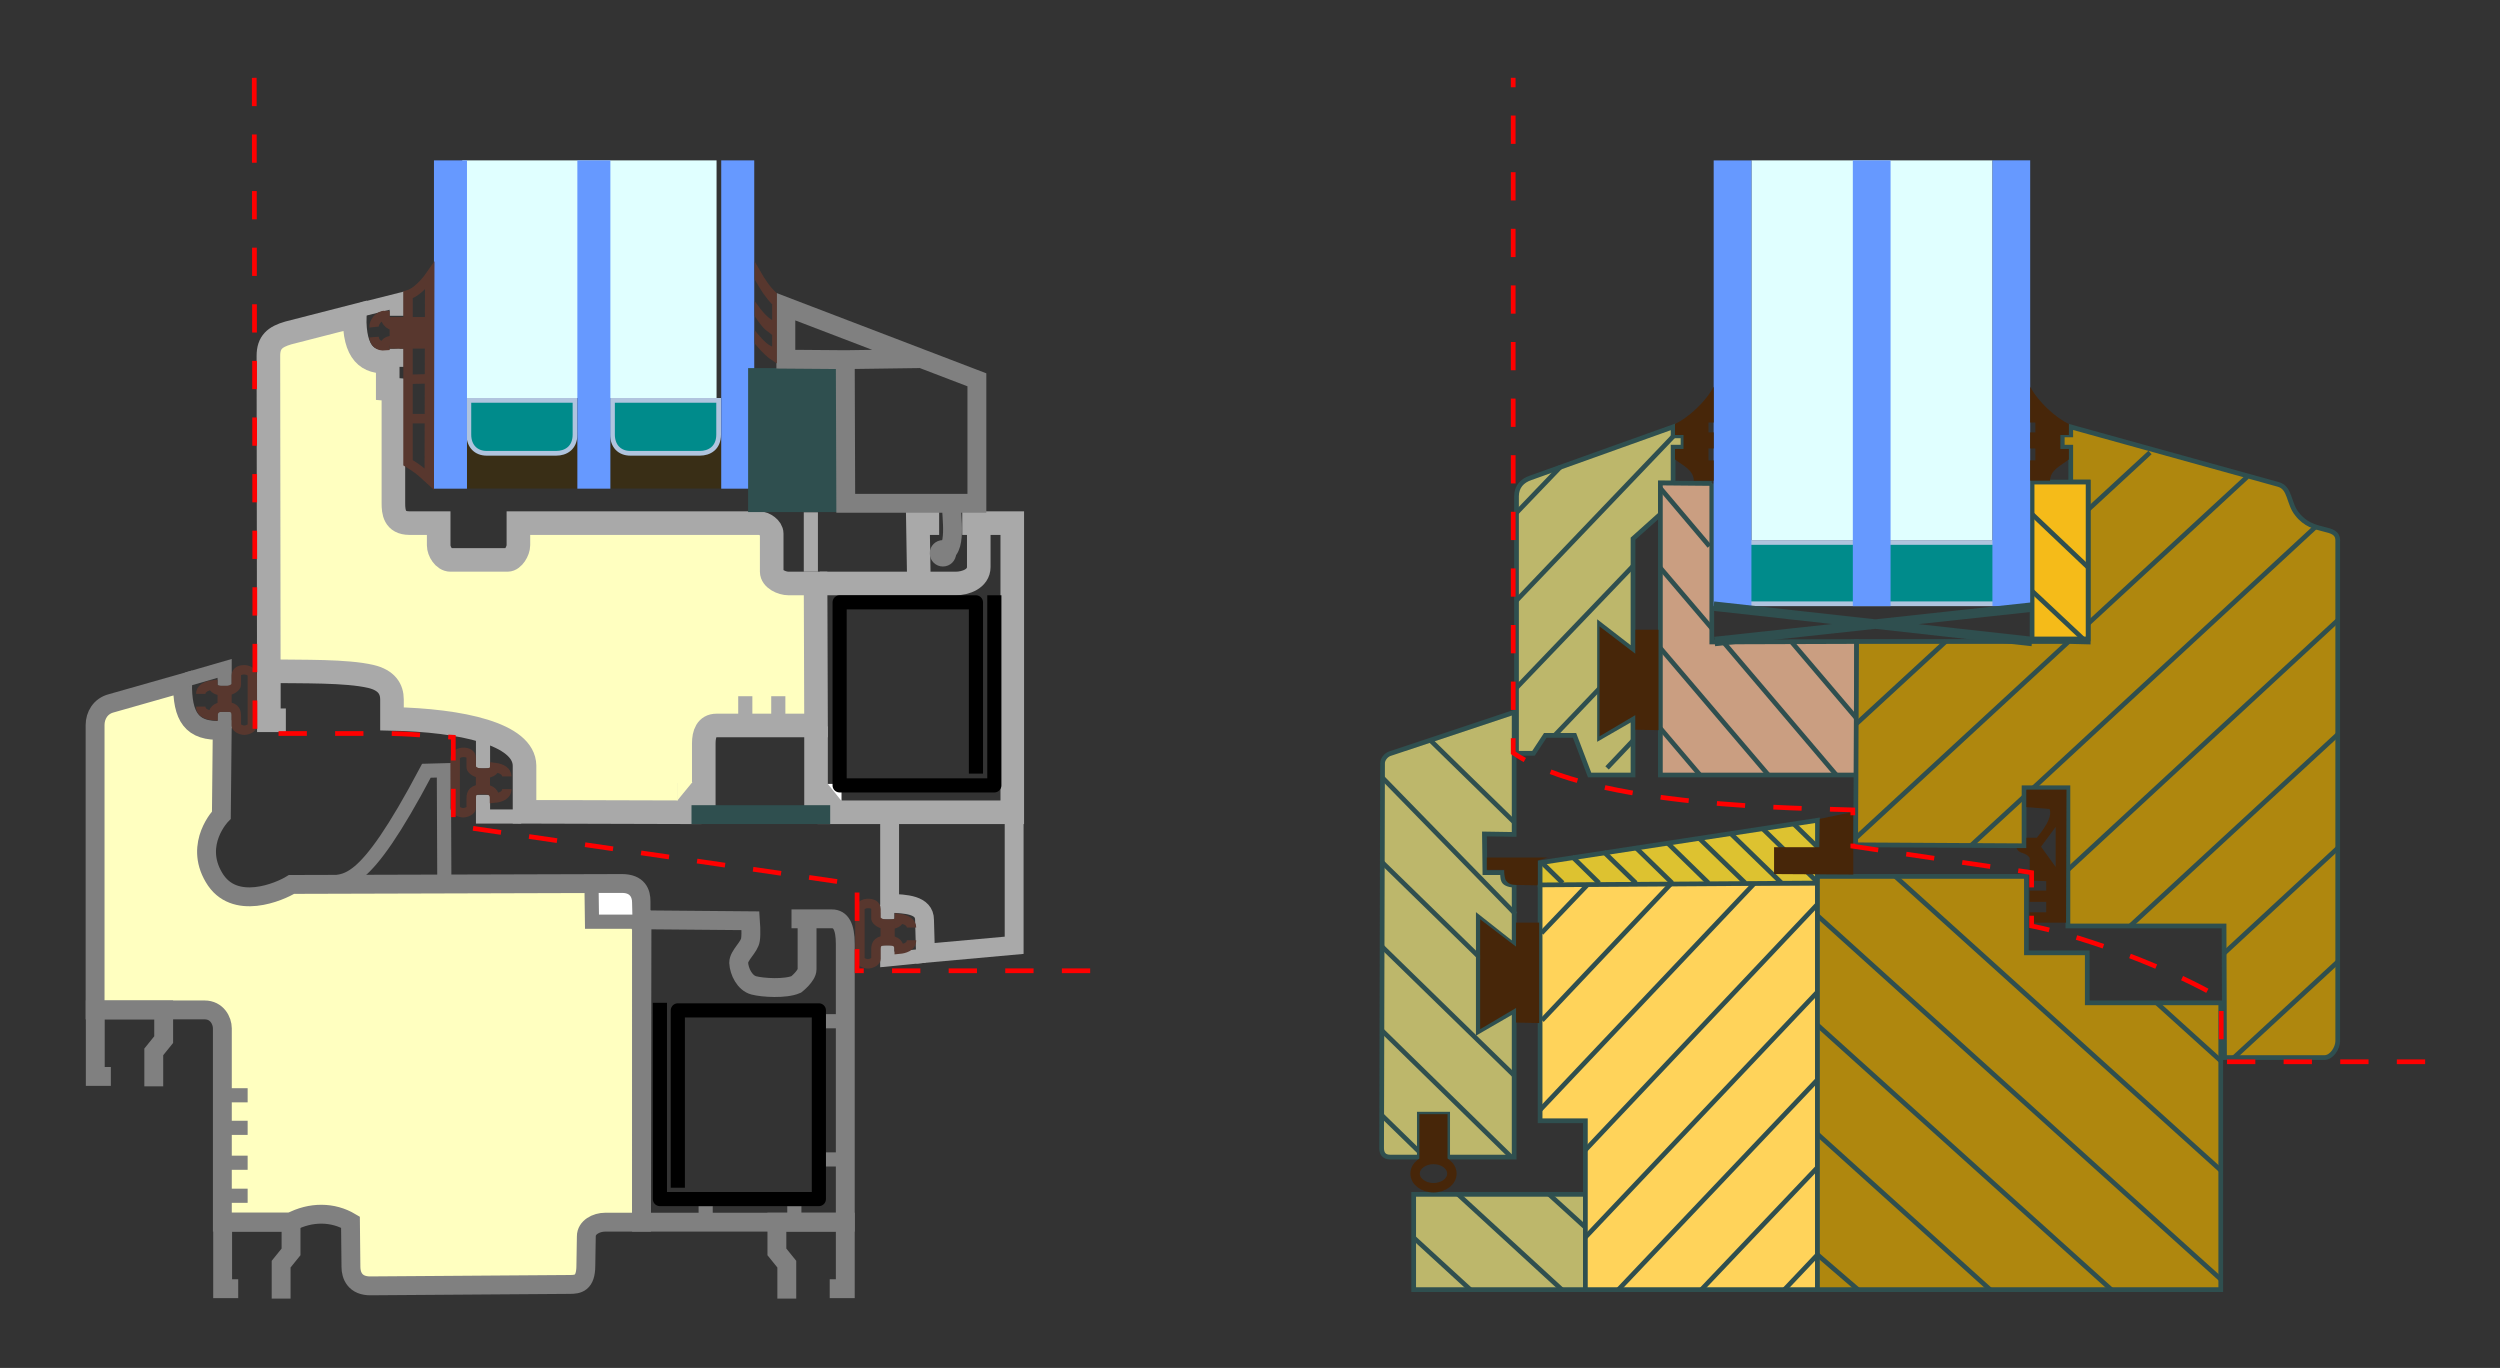 <?xml version="1.0" encoding="UTF-8" standalone="no"?>
<!-- Created with Inkscape (http://www.inkscape.org/) then reorganised with TEXT EDITOR (gedit under Ubuntu). -->

<!--	W3C validation
┌───────────────────────────────────────────────────────────────────────────────────────────────────────
│	Validation Output: 2 Warnings
│	
│	Below is a list of the warning message(s) produced when checking your document.
│	
│	Info : The Content-Type was image/svg+xml. Using the XML parser (not resolving external entities).
│	
│	- Warning : Line 34, Column 109 : This validator does not validate Inkscape extensions properly.
│		Inkscape-specific errors may go unnoticed.
│			.....style="display:inline">
│	- Warning : Line 71, Column 11: This validator does not validate RDF. RDF subtrees go unchecked.
│			<rdf:RDF>
│	
│	Congratulations
│	
│	The uploaded document "Passivhaus_Fenster_Beispiele (blank).svg" was successfully checked as SVG 1.1 + XHTML + MathML 3.0.
│	This means that the resource in question identified itself as "SVG 1.1 + XHTML + MathML 3.0" and that we successfully performed
│	a formal validation of it. The parser implementations we used for this check are based on Compound XML and libxml2 (XML).
└───────────────────────────────────────────────────────────────────────────────────────────────────────── -->

<svg id="svg2" version="1.1" inkscape:version="0.91 r13725"
	xmlns:dc="http://purl.org/dc/elements/1.1/"
	xmlns:cc="http://creativecommons.org/ns#"
	xmlns:rdf="http://www.w3.org/1999/02/22-rdf-syntax-ns#"
	xmlns:svg="http://www.w3.org/2000/svg"
	xmlns="http://www.w3.org/2000/svg"
	xmlns:xlink="http://www.w3.org/1999/xlink"
	xmlns:sodipodi="http://sodipodi.sourceforge.net/DTD/sodipodi-0.dtd"
	xmlns:inkscape="http://www.inkscape.org/namespaces/inkscape"
	sodipodi:docname="Passivhaus_Fenster_Beispiele (blank).svg" width="530" height="290" style="display:inline">
	<rect width="100%" height="100%" fill="#333333" stroke="none"/>
	<defs id="defs85" />
	<sodipodi:namedview
		id="namedview218"
		pagecolor="#ffffff"
		bordercolor="#666666"
		borderopacity="1"
		objecttolerance="10"
		gridtolerance="10"
		guidetolerance="10"
		inkscape:pageopacity="0"
		inkscape:pageshadow="2"
		inkscape:window-width="1280"
		inkscape:window-height="1000"
		showgrid="false"
		inkscape:zoom="1.615"
		inkscape:cx="270.4"
		inkscape:cy="226.8"
		inkscape:window-x="0"
		inkscape:window-y="24"
		inkscape:window-maximized="1"
		inkscape:current-layer="layer1"
		inkscape:snap-page="true"
		inkscape:object-nodes="true"
		fit-margin-top="0"
		fit-margin-left="0"
		fit-margin-right="0"
		fit-margin-bottom="0"
		showguides="true"
		inkscape:guide-bbox="true"
		inkscape:snap-smooth-nodes="true"
		inkscape:snap-bbox="true"
		inkscape:bbox-paths="true"
		inkscape:bbox-nodes="true"
		inkscape:object-paths="true">
	</sodipodi:namedview>
	<!--
	┌─────────────────────────────────────────────────────────────────────────────────
	│						Drawing -Dessin
	└───────────────────────────────────────────────────────────────────────────────── -->

	<g inkscape:groupmode="layer" id="Dessin" inkscape:label="Dessin" style="display:inline">
		<!--
		┌─────────────────────────────────────────────────────────────────────────────────
		│						Fenêtre en PVC
		└───────────────────────────────────────────────────────────────────────────────── -->
		<g id="PVC">
			<!-- ══════════════════════════ PVC : dormant ════════════════════════════ -->
			<g id="PVC_dormant">
				<!-- ─────────────── éléments de structure ─────────────── -->
				<path id="P_el01" style="fill:#ffffc0;stroke:gray;stroke-width:4"
					d="m 136,195 0,64.1 -7.7,0 c -1.9,0 -4,1.1 -4,3 l -0.1,6.2 c 0,3.8 -1.7,4 -3.4,4 l -42.1,0.3 c -3.5,0.1 -4.3,-2.3 -4.3,-4 l -0.1,-9.5 c -3.7,-2.2 -8.4,-2.3 -12.7,0 l -14.46,0 0,-41.1 c 0,-1.6 -1.14,-3.9 -3.77,-3.9 l -23.21,0 0,-60.4 c 0,0 0,0 0,0 0,-2 1.12,-4 3.43,-4.6 l 15.12,-4.3 c -0.1,7.1 1.91,10.4 8.4,10 l -0.18,18 c 0,0 -5.86,6 -1.58,13.2 4.25,7.3 14.05,3 16.45,1.5 l 70,-0.2 c 3.5,0 4.1,2 4.1,3.8 l 0,3.9 z" />
				<path id="P_el02" style="fill:none;stroke:gray;stroke-width:4"
					d="m 179.2,259.1 -43.2,0 0.1,-64.1 23,0.2 c 0,0 0.2,2.7 0,4 -0.2,1.6 -2.5,3.3 -2.5,4.9 0.1,1.9 1.3,4.3 3.2,4.8 1.9,0.5 6.7,0.8 9,-0.2 0,0 2.3,-1.8 2.3,-3.2 l 0,-10.7 -3.3,0 8.6,0 c 1.8,0 2.8,1.6 2.8,5.3 l 0,59 z" />
				<path id="P_el03" style="fill:white;stroke:gray;stroke-width:3"
					d="m 131.9,187.8 -6.5,0 0.1,7.6 10.1,0 -0.1,-4.1 c 0,-1.8 -1,-3.5 -3.6,-3.5 z" />
				<path id="P_el04" style="fill:none;stroke:gray;stroke-width:3"
					d="m 94.2,187.4 -0.1,-24.1 -3.7,0.1 c -13.8,26.1 -17,22.9 -21.5,24" />
				<path id="P_el05" style="fill:none;stroke:gray;stroke-width:3"
					d="m 47.62,150.9 0,3.5 m -7.94,-10.4 7.94,-2.3 0,3.7" />
				<path id="P_el06" style="fill:none;stroke:gray;stroke-width:4"
					d="m 175.9,273.2 3.3,0 0,-14.1 -14.5,0 0,6.3 2.1,2.6 0,7.3" />
				<use id="P_el07" xlink:href="#P_el06" transform="matrix(-1,0,0,1,226.4,0)" />
				<use id="P_el08" xlink:href="#P_el06" transform="matrix(-1,0,0,1,199.4,-45)" />
				<path id="P_el09" style="fill:none;stroke:gray;stroke-width:3"
					d="m 47.19,232.2 5.31,0 m -5.32,6.9 5.32,0 m -5.32,7.4 5.32,0 m -5.32,7 5.32,0 m 115.9,2.2 0,3.4 m -18.8,-3.4 0,3.4 m 25.4,-42.6 4.5,0 m -4.5,29.3 4.5,0" />
				<!-- ──────────────── Renforts métalliques ──────────────── -->
				<path id="P_rf01" style="fill:none;stroke:black;stroke-width:3;stroke-linejoin:round"
					d="m 139.9,212.6 0,41.6 33.7,0 0,-40 -29.9,0 0,37.6" />
				<!-- ─────────────────────── Joints ─────────────────────── -->
				<g id="P_jt1">
					<path id="P_jt1a" style="fill:none;stroke:#58372e;stroke-width:2"
						d="m 42.56,149.8 c 0,1.4 1.53,1.8 2.6,1.9 0,-0.9 0.49,-1.9 2.46,-1.9 1.97,0 2.48,0.7 2.48,1.9 l 0,2.1 c 0,0.5 0.99,1 1.7,1 0.72,0 1.7,-0.5 1.7,-1 l 0,-3.5 0,-7.1 c 0,-0.8 -1,-1.2 -1.7,-1.2 -0.9,0 -1.7,0.3 -1.7,1.2 l 0,2 c 0,0.4 -0.98,1.3 -2.48,1.3 -1.5,0 -2.48,-0.5 -2.49,-1.3 -1.59,0.2 -2.57,0.9 -2.57,1.9" />
					<path id="P_jt1b" style="fill:none;stroke:#58372e;stroke-width:3"
						d="m 47.62,145.4 0,5.5" />
				</g>
			</g>
			<!-- ═══════════════════════════ PVC : battant ════════════════════════════ -->
			<g id="PVC_battant">
				<!-- ─────────────── éléments de structure ─────────────── -->
				<path id="P_el11" style="fill:none;stroke:#a9a9a9;stroke-width:5"
					d="m 173.8,123.7 28.8,0 c 2.1,0 4.9,-1 4.9,-3.5 l 0,-9.1" />
				<path id="P_el12" style="fill:none;stroke:#a9a9a9;stroke-width:3"
					d="m 171.9,108.6 0,12.6" />
				<path id="P_el13" style="fill:none;stroke:#a9a9a9;stroke-width:4"
					d="m 215,172.2 0,28.2 -18.8,1.7 -0.2,-7.1 c 0,-3.2 -4,-3.4 -7.4,-3.5 l 0,-19.1" />
				<path id="P_el14" style="fill:none;stroke:#a9a9a9;stroke-width:3"
					d="m 102.4,168.5 0,4.6 8.1,0 m -8.1,-16.6 0,6.4" />
				<path id="P_el15" style="fill:none;stroke:#a9a9a9;stroke-width:5"
					d="m 199.1,110.9 -4.5,0 0.2,12.1 m -21.8,31 0,14.7 2.8,0 0,3.5 38.8,0 0,-61.3 -10.6,0" />
				<path id="P_el16" style="fill:none;stroke:#a9a9a9;stroke-width:3"
					d="m 84.1,66.95 0,-3.21 -7.3,1.84 m 7.3,12.19 0,-3.84" />
				<path id="P_el17" style="fill:#ffffc0;stroke:#a9a9a9;stroke-width:5"
					d="m 173,153.8 -0.1,-30.1 -5.7,0 c -1.5,0 -3.6,-1 -3.6,-2.5 l 0,-8.1 c 0,-1.1 -1.5,-2.2 -2.7,-2.2 l -51,0 0,4.7 c 0,1.2 -1.1,3.1 -2.3,3.1 l -12.1,0 c -1.4,0 -2.5,-1.8 -2.5,-3.1 l 0,-4.7 -6.2,0 c -3.2,0 -3.4,-2.4 -3.4,-4.2 l 0,-24.12 -1.2,-0.1 0,-5.86 c -4.1,0.36 -7.2,-1.63 -7,-9.65 l -14.1,3.62 c -2.8,0.82 -4.2,1.96 -4.2,4.85 l 0.1,77.26 3.6,0 -3.6,0 0,-10.4 c 7.4,0.1 16.4,-0.1 21.6,1.1 3.4,0.8 4.5,2.7 4.5,4.9 l 0,4.1 c 14.7,0.3 28,3.2 28.1,9.9 l 0,9.8 35,0.1 0,-3.7 3,0 0,-10.9 c 0,-2 0.6,-3.8 2.7,-3.8 z" />
				<path id="P_el18" style="fill:silver;stroke:#a9a9a9;stroke-width:3"
					d="m 165,147.6 0,6 m -7,-6 0,6" />
				<path id="P_el19" style="fill:white;stroke:none;stroke-width:1"
					d="m 178.4,169.8 0,-3.6 -2.9,0 z" />
				<path id="P_el20" style="fill:#ffffc0;stroke:none;stroke-width:1"
					d="m 143.6,169.7 0,-3.9 3.2,0 -3.2,3.9 z" />
				<path id="P_el21" style="fill:none;stroke:#a9a9a9;stroke-width:3"
					d="m 188.1,200.4 0,3 8,-0.8 m -8,-10.8 0,3.1" />
				<!-- ──────────────── Renforts métalliques ──────────────── -->
				<path id="P_rf02" style="fill:none;stroke:#2f4f4f;stroke-width:4"
					d="m 146.6,172.7 29.4,0" />
				<path id="P_rf03" style="fill:none;stroke:black;stroke-width:3;stroke-linejoin:round"
					d="m 210.8,126.2 0,40.3 -32.8,0 0,-38.8 28.9,0 0,36.3" />
				<!-- ────────────────── vitrage - glazing ────────────────── -->
				<rect id="P_glass1" style="fill:#392e16;stroke:none" x="98.9" y="91.65" width="54.03" height="11.92" />
				<rect id="P_glass2" style="fill:#e0ffff;stroke:none" x="98" y="34" width="53.91" height="50.38" />
				<path id="P_glass3" style="fill:#008b8b;stroke:#b0c4de;stroke-width:1"
					d="m 99.4,84.88 22.5,0 0,7.25 c 0,2.87 -2,3.97 -4,3.97 l -14.7,0 c -2.3,0 -3.8,-1.53 -3.8,-3.97 z" />
				<use id="P_glass4" xlink:href="#P_glass3" transform="translate(30.45,0)"
					x="0" y="0" width="450" height="261" />
				<path id="P_glass5" style="fill:none;stroke:#69f;stroke-width:7"
					d="m 156.4,34 0,69.6 M 125.9,34 l 0,69.6 M 95.5,34 l 0,69.6" />
				<rect id="P_amort" style="fill:#2f4f4f;stroke:none" x="158.6" y="78.04" height="30.52" width="19.07" />
				<!-- ─────────────────────── Joints ─────────────────────── -->
				<rect id="P_jt2" style="fill:#58372e;stroke:none" x="82.6" y="67.21" width="8.837" height="6.692" />
				<path id="P_jt3" style="fill:none;stroke:#58372e;stroke-width:2"
					d="m 79.3,69.34 c -0.1,-0.93 1,-2.51 2.3,-2.46 0,0.7 0.6,2.28 2.3,2.17 1.8,-0.12 2.6,-0.97 2.6,-1.72 l 0,-4.82 c 2.3,-0.62 4.6,-3.93 4.6,-3.93 L 91,101.6 c -1,-0.9 -1.7,-1.8 -4.5,-3.5 l 0,-24.18 c 0,-1.09 -1.5,-1.91 -2.7,-1.83 -1.3,0.1 -2.2,0.3 -2.2,1.21 -1.3,0.12 -2.2,-0.58 -2.3,-1.84 m 11.5,17.3 -4.3,0 m 4.4,-8.45 -4.4,0.1" />
				<g id="P_jt4">
					<path id="P_jt4a" style="fill:none;stroke:gray;stroke-width:4"
						d="m 201.7,106.7 c -0.1,2.5 1.4,10.5 -2.1,10.6 m -20.4,-41.05 15.7,-0.22 m 12.2,30.67 -27.8,0 -0.1,-30.45 -12.6,-0.1 0,-11.13 40.5,15.5 0,26.18 z" />
					<circle id="P_jt4b" style="fill:gray;stroke:gray;stroke-width:1" cx="199.9" cy="117.3" r="2.3" />
				</g>
				<path id="P_jt5" style="fill:#58372e;stroke:#58372e;stroke-width:1"
					d="m 160.5,57.32 c 1.4,2.45 2.3,3.74 3.7,5.08 l 0,13.75 c -1.1,-0.7 -2.3,-1.8 -3.7,-3.51 l 0,-1.24 c 1.7,1.99 2.7,2.52 3.7,2.77 l 0,-3.37 c -1.3,-1.27 -1.5,-0.6 -3.7,-3.94 l 0,-1.49 c 0,0 2.3,3.16 3.7,3.12 l 0,-4.17 c -1.4,-1.4 -2.5,-3.07 -3.7,-5.21 l 0,-1.79 z" />
				<use id="P_jt6" xlink:href="#P_jt1" transform="matrix(-1,0,0,1,235.8,49.53)" />
				<use id="P_jt7" xlink:href="#P_jt1" transform="matrix(-1,0,0,1,150,17.5)" />
			</g>
			<!-- ─────────────── Limite dormant/ battant ─────────────── -->
			<path id="P_limit" style="fill:none;stroke:red;stroke-width:1;stroke-dasharray:6, 6;stroke-dashoffset:0"
				d="m 53.9,16.5 0.15,139 26.89,0 c 6.59,0 9,0.5 15.16,0.8 l 0,18.7 85.6,12.5 0,18.3 55.3,0" />
		</g>
		<!--
		┌─────────────────────────────────────────────────────────────────────────────────
		│						Fenêtre en bois
		└───────────────────────────────────────────────────────────────────────────────── -->
		<g id="Wood" style="display:inline" transform="translate(276,12)">
			<!-- ══════════════════════════ Bois : dormant ═══════════════════════════ -->
			<g id="Wood_frame">
				<!-- ─────────────── éléments de structure ─────────────── -->
				<path id="W_el01" style="fill:#bdb76b;stroke:#2f4f4f;stroke-width:1"
					d="m 45,139 0,25.9 -6.3,-0.1 0.1,8.2 3.7,0 c 0.2,1.3 -0.3,2.4 2.5,2.7 l 0,12.7 -7.6,-6 0,24.3 7.6,-4.4 0,31 -14.1,0 0,-9.1 -6,0 0,9.1 -6.2,0 c -1.4,0 -1.8,-0.9 -1.8,-1.9 l 0.2,-81.6 c 0,-0.8 0.7,-1.7 1.5,-2 z" />
				<path id="W_el01_l" style="fill:none;stroke:#2f4f4f;stroke-width:1"
					d="M 27.3,145 45,162.3 m -28,44.2 27.4,26.8 m -27.5,-8.9 8,7.8 M 17,188.7 45,216 m -28,-45.2 20.9,20.4 m -20.8,-38.3 28.2,28.9" />
				<path id="W_el02" style="fill:#bdb76b;stroke:#2f4f4f;stroke-width:1"
					d="m 23.7,241.2 36.4,0 0,20.2 -36.4,0 0,-20.2 z" />
				<path id="W_el02_l" style="fill:none;stroke:#2f4f4f;stroke-width:1"
					d="m 23.7,250.4 12,11 m -2.6,-20.2 22,20.2 m -2.7,-20.2 7.7,7" />
				<path id="W_el03" style="fill:#ffd35a;fill-opacity:1;stroke:#2f4f4f;stroke-width:1"
					d="m 50.5,175.6 0,50 9.6,0 0,35.8 49.2,0 0,-86.2 -58.4,0 -0.4,0.4 z" />
				<path id="W_el03_l" style="fill:none;stroke:#2f4f4f;stroke-width:1"
					d="m 67.1,261.4 42.2,-44.5 m -24.6,44.5 24.6,-25.9 m -49.2,-3.7 49.2,-52.1 m -49.2,70.6 49.2,-52 m -58.8,25 45.5,-48.1 m -45.1,29.1 27.5,-29.1 m -27.6,10.6 10.1,-10.6 m 41.4,86.2 7,-7.4" />
				<path id="W_el04" style="fill:#ddc230;stroke:#2f4f4f;stroke-width:1"
					d="m 50.5,175.6 58.8,-0.4 0,-13.3 -58.8,9 0,4.7 z" />
				<path id="W_el04_l" style="fill:none;stroke:#2f4f4f;stroke-width:1"
					d="m 84.1,165.6 9.9,9.6 m -16.6,-8.6 8.8,8.6 m 11.4,-11.6 11.7,11.4 m -18.5,-10.4 10.9,10.6 m 2.6,-12.5 7.5,7.3 m -60.9,0.9 4.4,4.3 m 2,-5.6 5.7,5.6 m 1,-6.6 6.8,6.6 m -0.1,-7.6 7.8,7.6" />
				<path id="W_el05" style="fill:#af870e;stroke:#2f4f4f;stroke-width:1"
					d="m 109.3,173.8 0,87.6 85.5,0 0,-60.8 -28.3,0 0,-10.6 -12.9,0 0,-16.2 -44.3,0 0,0 z" />
				<path id="W_el05_l" style="fill:none;stroke:#2f4f4f;stroke-width:1"
					d="m 145.9,261.4 -36.6,-33 m 8.6,33 -8.6,-7.4 m 0,-2.4 0,0 m 36.6,9.8 -36.6,-33 m 85.5,30.8 -85.5,-77.1 m 62.3,79.3 -62.3,-56.1 m 85.5,7.6 -13.6,-12.3 m 13.6,35.5 -69,-62.3" />
				<!-- ─────────────────────── Joints ─────────────────────── -->
				<path id="W_jt01" style="fill:#472609;stroke:none"
					d="m 116.9,160.1 0,13.3 -16.8,-0.1 0,-5.7 9.6,0 0.1,-6 7.1,-1.5 0,0 z" />
				<use id="W_jt02" xlink:href="#W_jt12" transform="translate(-25.3,62.09)" />
				<path id="W_jt03" style="fill:#472609;stroke:none;stroke-width:2"
					d="m 52.1,169.8 -12.9,0 0,2.6 3.7,0 c 0,1.3 0,3.2 2.4,3.2 l 4.7,0.1 0,-5.3 2.1,-0.6 z" />
				<rect id="W_jt04a" style="fill:#472609;stroke:none" x="24.9" y="224.2" width="5.98" height="10.22" />
				<ellipse id="W_jt04b" style="fill:none;stroke:#472609;stroke-width:2" cx="27.9" cy="236.8" rx="3.9" ry="3" />
			</g>
			<!-- ══════════════════════════ Bois : battant ═══════════════════════════ -->
			<g id="Wood_casement">
				<!-- ─────────────── éléments de structure ─────────────── -->
				<path id="W_el11" style="fill:#bdb76b;stroke:#2f4f4f;stroke-width:1"
					d="m 78.7,82.8 2.1,0 0,-2.4 -2.1,0 0,-1.91 -30.2,10.81 c -1.8,0.6 -3,1.9 -3,3.9 l 0,54.5 3.6,0 2.5,-3.8 6.2,0 3.2,8.4 9.2,0 0,-12 -7.1,4.1 0,-24.1 7.1,5.5 0,-23.6 5.8,-5.2 0,-6.6 2.7,0 z" />
				<path id="W_el11_l" style="fill:none;stroke:#2f4f4f;stroke-width:1"
					d="M 79,80.22 45.5,115.3 M 54.8,87 45.5,96.7 M 70.2,108 45.5,133.8 m 24.7,-7.3 -16.6,17.4 m 16.6,1.1 -5.5,5.8" />
				<path id="W_el12" style="fill:#ca9e81;stroke:#2f4f4f;stroke-width:1"
					d="M 86.9,90.5 76,90.4 l 0,61.9 41.6,0 0,-28.3 -30.7,0.1 0,-33.6 z" />
				<path id="W_el12_l" style="fill:#e9967a;stroke:#2f4f4f;stroke-width:1"
					d="m 76,108.4 10.9,12.8 m 2.7,3.2 23.7,27.9 M 76,125.4 98.9,152.3 M 76,91.5 86.4,103.8 m 17.5,20.4 14.2,16.7 m -42.1,1.5 8.4,9.9" />
				<path id="W_el13" style="fill:#af870e;stroke:#2f4f4f;stroke-width:1"
					d="m 117.6,124 -0.2,43.1 35.7,0.2 0,-12.3 9.3,0 0,29.3 33.1,0 0.1,27.9 21.2,0 c 1.5,0 2.8,-2 2.8,-3.5 l 0,-106.1 c 0,-3.4 -5.2,-1.2 -8.6,-5.6 -1.9,-2.3 -1.4,-5.6 -4,-6.3 l -44,-12.2 0,1.7 -1.8,0 0,2.6 1.8,0 0,7.4 3.7,0 0,33.9 -3.8,-0.1 z" />
				<path id="W_el13_l" style="fill:none;stroke:#2f4f4f;stroke-width:1"
					d="m 141.8,167.3 11.3,-10.4 m 42.4,33.2 24.1,-22.3 m -22,44.4 22,-20.3 m -57.2,-19.5 57.2,-52.9 m -44,64.8 44,-40.6 M 155.1,155 214.9,99.7 m -97.3,65.8 82.8,-76.4 m -45.7,18 25.1,-23.17 m -62.2,57.47 19,-17.5" />
				<rect id="W_el14" style="fill:#f5bb19;stroke:#2f4f4f;stroke-opacity:1" x="154.8" y="90.2" width="11.88" height="33.26" />
				<path id="W_el14_l" style="fill:none;stroke:#2f4f4f;stroke-width:1"
					d="M 166.6,108.2 154.8,97 m 11.4,27 -11.4,-10.7" />
				<!-- ────────────────── vitrage - glazing ────────────────── -->
				<rect id="W_glass1" style="fill:#e0ffff;stroke:none" x="95.3" y="22" width="51.11" height="80.5" />
				<rect id="W_glass2" style="fill:#008b8b;stroke:#b0c4de;stroke-width:1" x="94" y="103" width="53" height="13" />
				<path id="W_glass3" style="fill:none;stroke:#69f;stroke-width:8"
					d="m 91.3,22.01 0,94.49 m 59.1,-94.51 0,94.51 M 120.8,22 l 0,94.5" />
				<path id="W_amort" style="fill:white;stroke:#2f4f4f;stroke-width:2"
					d="M 154.8,116.7 87.5,124 m -0.2,-7.5 67.5,7.5" />
				<!-- ─────────────────────── joints ─────────────────────── -->
				<path id="W_jt11" style="fill:#472609;stroke:none"
					d="m 153.6,155.4 0,3.7 4.9,0.4 c 0.5,1.3 -0.3,3.2 -2.7,6.1 l -2.2,0 0,2.2 -2.1,0 c 0.6,1.4 1.9,0.7 2.8,2.1 l 0,4.8 3.5,0.1 0,2 -3.5,0 0,2.4 3.5,0 0,2.2 -3.5,0 0,2.2 7.7,0 0.1,-28.2 -8.5,0 0,0 0,0 z m 6.2,7.9 0,8.5 -3.1,-4.3 3.1,-4.2 z" />
				<path id="W_jt12" style="fill:#472609;stroke:none;stroke-width:1"
					d="m 75.6,121.5 -4.9,0 0,5.1 -7.6,-5.8 0,23.3 7.6,-4.5 0,3.1 4.9,0.1 z" />
				<path id="W_jt13" style="fill:#472609;stroke:none"
					d="m 87.3,69.97 c -1.7,3.29 -5.6,6.73 -8.2,7.9 l 0,2.35 1.8,0 0,2.95 -1.8,0 0,2.23 c 1.8,1.4 3.9,2.2 4,4.5 l 4.2,0 0,-4.3 -1.1,0 0,-2.53 1.1,0 0,-3.4 -1.1,0 0,-2.1 1.1,0 z" />
				<use id="W_jt14" xlink:href="#W_jt13" transform="matrix(-1,0,0,1,241.7,0)" />
			</g>
			<!-- ─────────────── Limite dormant/ battant ─────────────── -->
			<path id="W_limit" style="fill:none;stroke:red;stroke-width:1;stroke-dasharray:6, 6;stroke-dashoffset:4"
				d="m 44.8,4.5 0,143.1 c 16.8,11.7 61.9,11.7 72,12.1 l 0,7.7 37.9,5.6 0,11.3 c 12,2.4 30.1,9.4 40.2,15.4 l 0,13.4 45.9,0" />
		</g>
	</g>
</svg>
